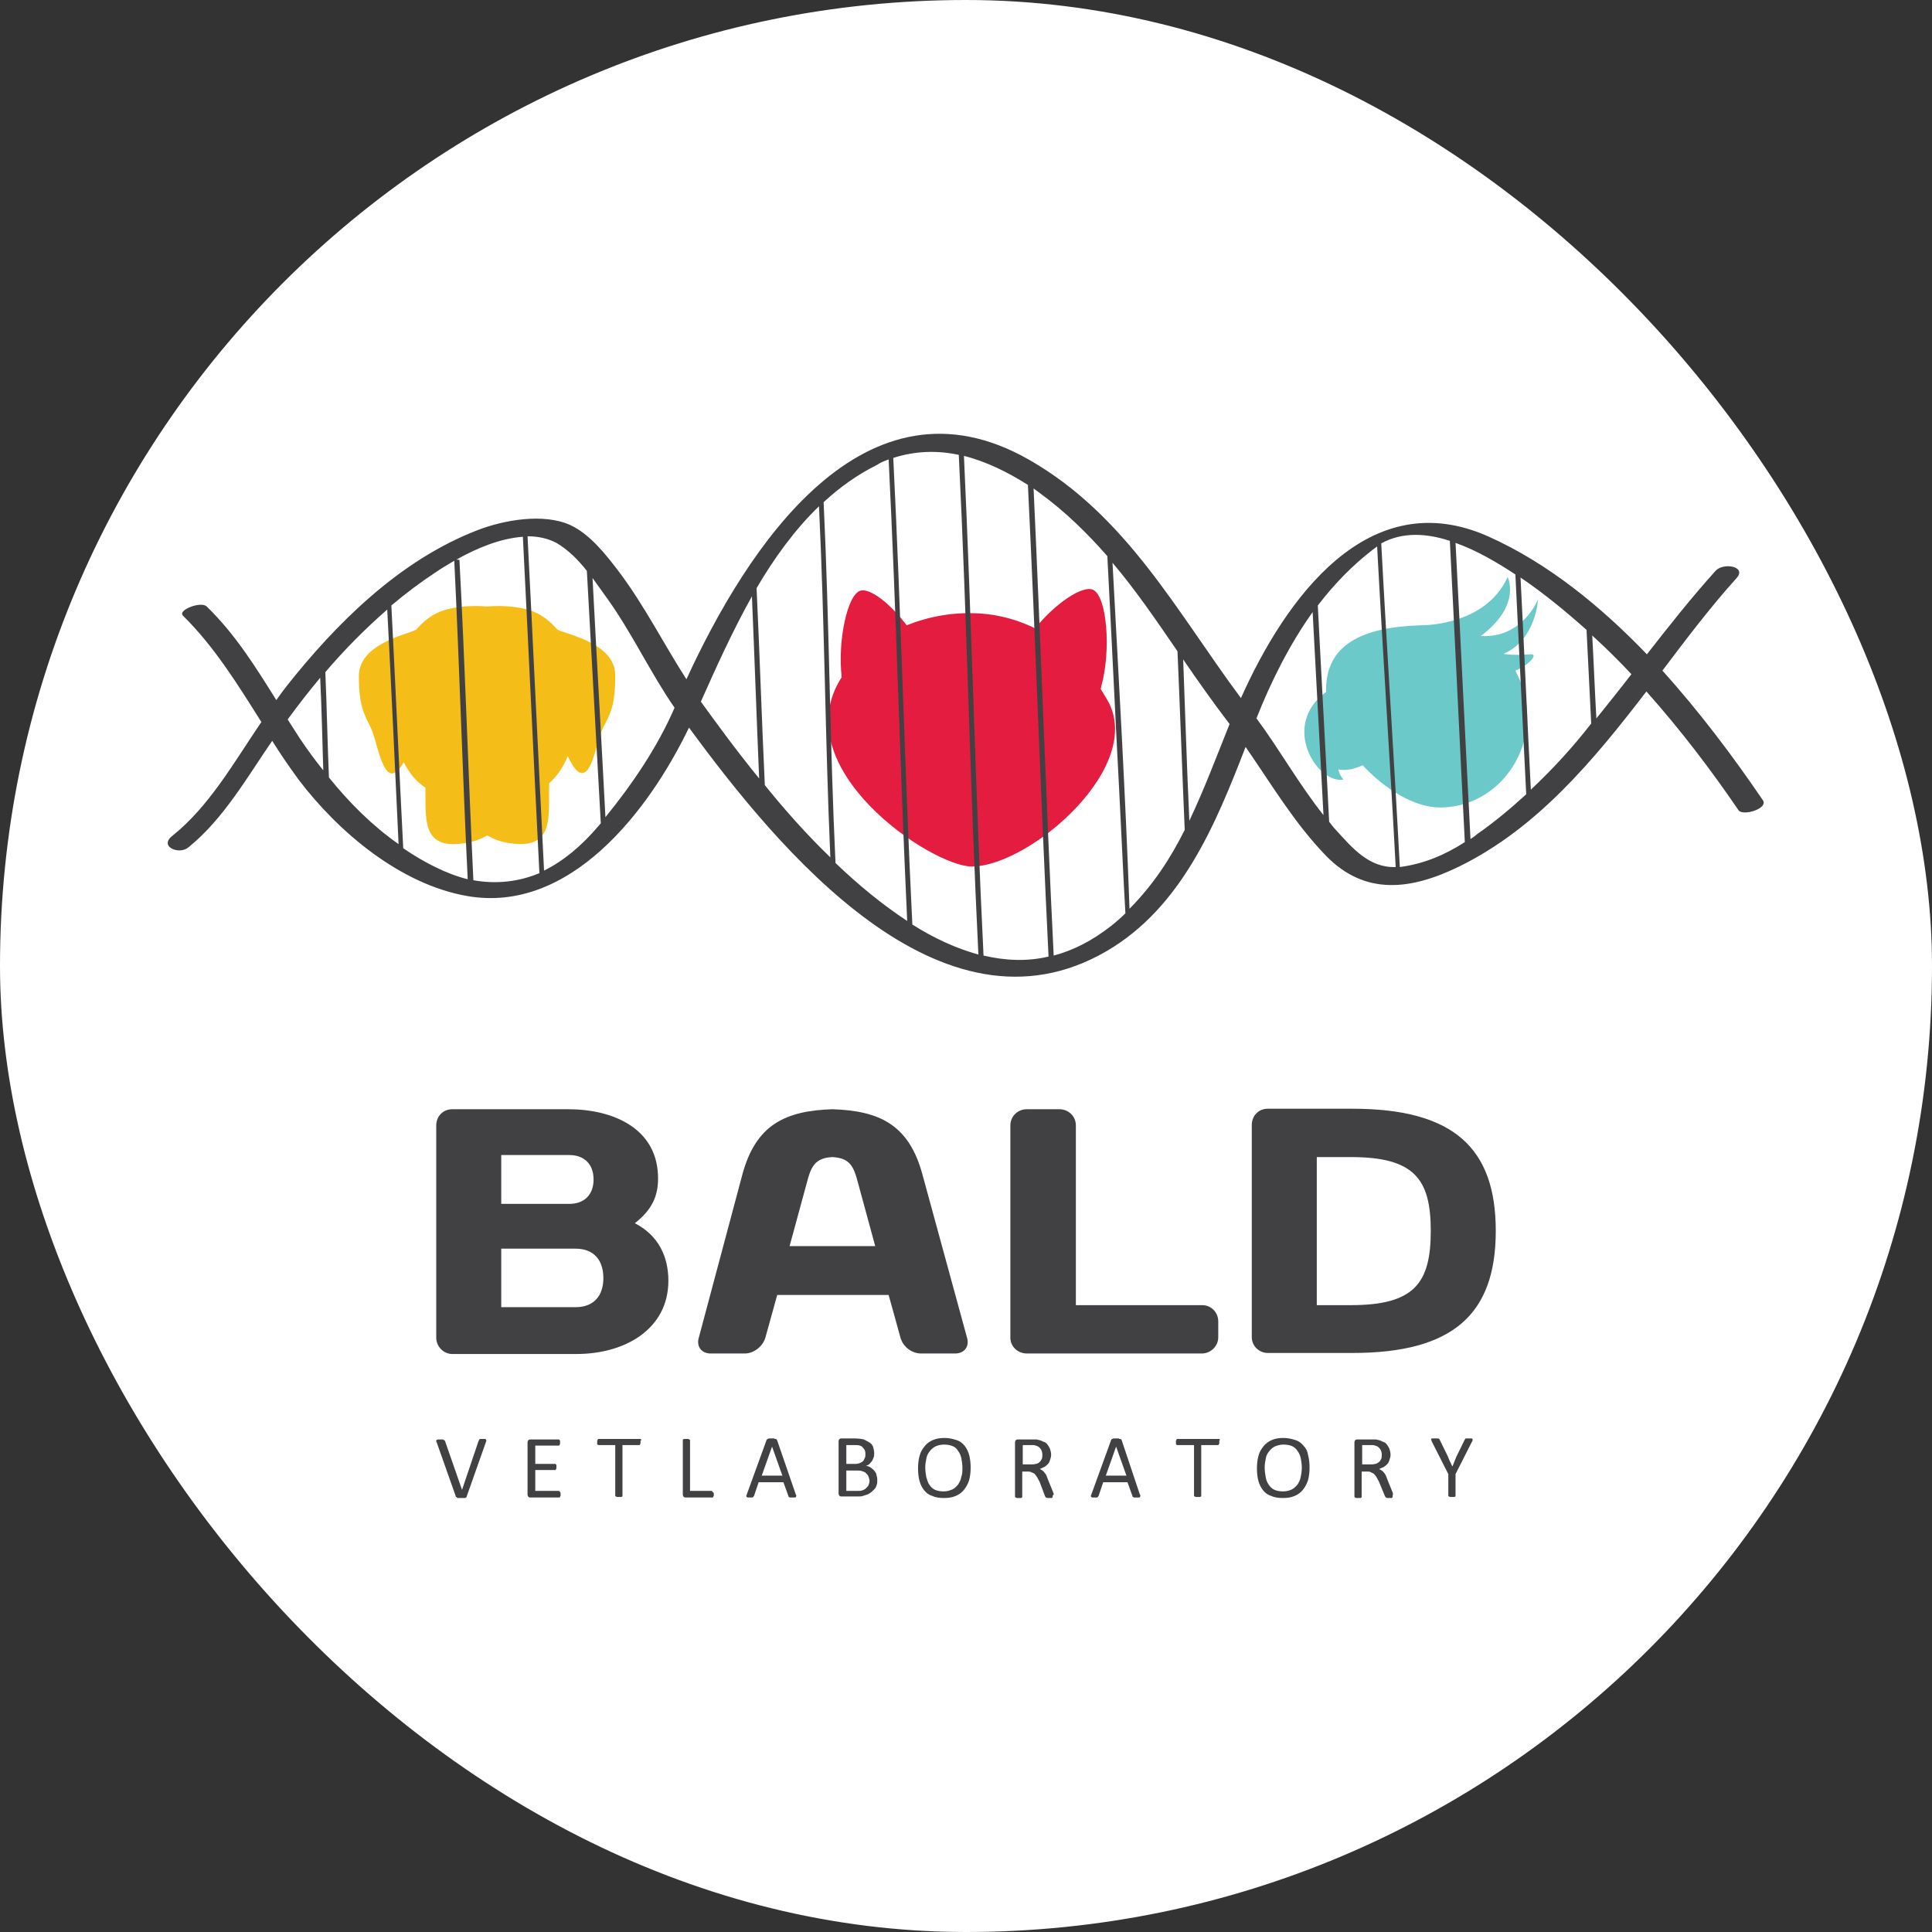 <svg width="138" height="138" viewBox="0 0 138 138" fill="none" xmlns="http://www.w3.org/2000/svg">
<rect x="0" y="0" width="138" height="138" fill="#333333" stroke="none"/>
<rect width="138" height="138" rx="69" fill="white"/>
<g clip-path="url(#clip0_5670_9162)">
<path d="M34.624 102.784C34.587 102.784 34.55 102.784 34.476 102.784C34.403 102.784 34.366 102.784 34.329 102.784C34.292 102.784 34.255 102.784 34.255 102.82C34.218 102.82 34.218 102.82 34.218 102.857C34.218 102.857 34.218 102.893 34.181 102.929L33.002 106.419L31.787 102.929C31.787 102.893 31.75 102.893 31.75 102.893L31.713 102.857C31.676 102.857 31.676 102.857 31.639 102.82C31.602 102.82 31.566 102.82 31.492 102.82C31.418 102.82 31.344 102.82 31.308 102.82C31.271 102.82 31.234 102.82 31.197 102.857C31.16 102.857 31.16 102.893 31.16 102.929C31.16 102.966 31.16 103.002 31.197 103.038L32.56 106.891C32.56 106.891 32.56 106.927 32.597 106.927L32.634 106.964C32.634 106.964 32.671 106.964 32.671 107C32.671 107 32.708 107 32.745 107C32.781 107 32.818 107 32.855 107C32.892 107 32.929 107 32.966 107C33.039 107 33.076 107 33.113 107C33.15 107 33.187 107 33.224 107C33.26 107 33.26 106.964 33.297 106.964C33.297 106.964 33.334 106.927 33.334 106.891L34.697 103.038C34.697 103.002 34.734 102.966 34.734 102.929C34.734 102.893 34.734 102.893 34.734 102.857C34.697 102.784 34.66 102.784 34.624 102.784Z" fill="#414042"/>
<path d="M39.966 106.528L39.929 106.491H39.892H38.234V105.001H39.635H39.671L39.708 104.965C39.708 104.965 39.708 104.928 39.745 104.892C39.745 104.856 39.745 104.819 39.745 104.783C39.745 104.747 39.745 104.71 39.745 104.674C39.745 104.637 39.745 104.601 39.708 104.601L39.671 104.565H39.635H38.234V103.256H39.892H39.929L39.966 103.22C39.966 103.22 39.966 103.184 40.003 103.147C40.003 103.111 40.003 103.075 40.003 103.038C40.003 103.002 40.003 102.966 40.003 102.929C40.003 102.893 40.003 102.893 39.966 102.857L39.929 102.82H39.892H37.903C37.866 102.82 37.792 102.82 37.755 102.857C37.718 102.893 37.682 102.929 37.682 103.038V106.746C37.682 106.818 37.718 106.891 37.755 106.927C37.792 106.964 37.866 106.964 37.903 106.964H39.929H39.966L40.003 106.927C40.003 106.891 40.003 106.891 40.04 106.855C40.04 106.818 40.04 106.782 40.04 106.746C40.04 106.709 40.04 106.673 40.04 106.637C40.003 106.564 40.003 106.564 39.966 106.528Z" fill="#414042"/>
<path d="M45.788 102.82L45.751 102.784H45.714H42.767H42.73L42.693 102.82C42.693 102.857 42.693 102.857 42.656 102.893C42.656 102.929 42.656 102.966 42.656 103.002C42.656 103.038 42.656 103.075 42.656 103.111C42.656 103.147 42.656 103.184 42.693 103.184L42.73 103.22H42.767H43.946V106.818V106.855L43.983 106.891C44.02 106.891 44.02 106.891 44.056 106.927C44.093 106.927 44.13 106.927 44.204 106.927C44.241 106.927 44.314 106.927 44.351 106.927C44.388 106.927 44.425 106.927 44.425 106.891C44.462 106.891 44.462 106.891 44.462 106.855V106.818V103.22H45.641H45.678L45.714 103.184C45.714 103.184 45.714 103.147 45.751 103.111C45.751 103.075 45.751 103.038 45.751 103.002C45.751 102.966 45.751 102.929 45.751 102.893C45.825 102.893 45.825 102.857 45.788 102.82Z" fill="#414042"/>
<path d="M50.873 106.528C50.873 106.491 50.836 106.491 50.836 106.491H50.799H49.288V102.893V102.857L49.252 102.82C49.215 102.82 49.215 102.82 49.178 102.784C49.141 102.784 49.104 102.784 49.03 102.784C48.993 102.784 48.92 102.784 48.883 102.784C48.846 102.784 48.809 102.784 48.809 102.82C48.773 102.82 48.773 102.82 48.773 102.857V102.893V106.746C48.773 106.818 48.809 106.891 48.846 106.927C48.883 106.964 48.957 106.964 48.993 106.964H50.873C50.91 106.964 50.91 106.964 50.91 106.964L50.946 106.927C50.946 106.891 50.946 106.891 50.983 106.855C50.983 106.818 50.983 106.782 50.983 106.746C50.983 106.709 50.983 106.673 50.983 106.637C50.873 106.564 50.873 106.528 50.873 106.528Z" fill="#414042"/>
<path d="M55.515 102.893C55.515 102.857 55.479 102.857 55.479 102.82C55.479 102.82 55.442 102.784 55.405 102.784C55.368 102.784 55.331 102.784 55.294 102.747C55.258 102.747 55.184 102.747 55.11 102.747C55.036 102.747 55 102.747 54.963 102.747C54.926 102.747 54.889 102.747 54.852 102.784C54.815 102.784 54.815 102.784 54.779 102.82C54.779 102.82 54.742 102.857 54.742 102.893L53.342 106.746C53.342 106.782 53.305 106.818 53.305 106.855C53.305 106.891 53.305 106.891 53.342 106.927C53.342 106.927 53.378 106.964 53.415 106.964C53.452 106.964 53.489 106.964 53.563 106.964C53.636 106.964 53.673 106.964 53.71 106.964C53.747 106.964 53.784 106.964 53.784 106.927C53.821 106.927 53.821 106.891 53.821 106.891L53.857 106.855L54.189 105.873H55.958L56.326 106.891C56.326 106.927 56.326 106.927 56.363 106.927L56.4 106.964C56.437 106.964 56.437 106.964 56.473 106.964C56.51 106.964 56.547 106.964 56.621 106.964C56.694 106.964 56.731 106.964 56.768 106.964C56.805 106.964 56.842 106.964 56.842 106.927C56.842 106.927 56.879 106.891 56.879 106.855C56.879 106.818 56.879 106.782 56.842 106.746L55.515 102.893ZM54.41 105.401L55.147 103.329L55.884 105.401H54.41Z" fill="#414042"/>
<path d="M62.442 105.037C62.368 104.965 62.294 104.892 62.184 104.819C62.073 104.747 61.963 104.71 61.852 104.71C61.926 104.674 62.036 104.638 62.11 104.565C62.184 104.492 62.221 104.419 62.294 104.347C62.331 104.274 62.368 104.201 62.405 104.092C62.442 104.02 62.442 103.911 62.442 103.802C62.442 103.656 62.405 103.474 62.368 103.365C62.331 103.22 62.221 103.111 62.11 103.038C62 102.966 61.852 102.893 61.705 102.82C61.557 102.784 61.336 102.747 61.078 102.747H60.12C60.084 102.747 60.01 102.747 59.973 102.784C59.936 102.82 59.899 102.857 59.899 102.966V106.673C59.899 106.746 59.936 106.818 59.973 106.855C60.01 106.891 60.084 106.891 60.12 106.891H61.226C61.373 106.891 61.521 106.891 61.631 106.855C61.742 106.818 61.852 106.782 61.963 106.746C62.073 106.709 62.147 106.637 62.258 106.564C62.331 106.491 62.405 106.418 62.479 106.346C62.552 106.273 62.589 106.164 62.626 106.055C62.663 105.946 62.663 105.837 62.663 105.692C62.663 105.546 62.626 105.437 62.589 105.292C62.589 105.219 62.515 105.146 62.442 105.037ZM60.452 103.22H61.042C61.189 103.22 61.336 103.22 61.41 103.256C61.521 103.293 61.594 103.329 61.631 103.402C61.705 103.474 61.742 103.511 61.779 103.62C61.815 103.693 61.815 103.802 61.815 103.874C61.815 103.947 61.815 104.056 61.779 104.129C61.742 104.201 61.705 104.274 61.668 104.347C61.594 104.419 61.521 104.456 61.447 104.492C61.373 104.528 61.226 104.565 61.078 104.565H60.452V103.22ZM62.036 106.091C62 106.164 61.926 106.237 61.852 106.309C61.779 106.382 61.705 106.418 61.594 106.455C61.484 106.491 61.373 106.491 61.263 106.491H60.452V105.037H61.115C61.3 105.037 61.447 105.037 61.557 105.074C61.668 105.11 61.779 105.146 61.852 105.219C61.926 105.292 62 105.364 62.036 105.473C62.073 105.583 62.11 105.692 62.11 105.801C62.11 105.873 62.073 105.982 62.036 106.091Z" fill="#414042"/>
<path d="M68.89 103.256C68.743 103.075 68.559 102.929 68.301 102.857C68.08 102.784 67.785 102.711 67.49 102.711C67.159 102.711 66.901 102.748 66.643 102.857C66.385 102.966 66.201 103.111 66.053 103.293C65.906 103.474 65.758 103.693 65.685 103.983C65.611 104.238 65.574 104.565 65.574 104.892C65.574 105.219 65.611 105.546 65.685 105.801C65.758 106.055 65.869 106.273 66.016 106.455C66.164 106.637 66.348 106.782 66.606 106.855C66.827 106.964 67.122 107 67.416 107C67.748 107 68.006 106.964 68.264 106.855C68.522 106.746 68.706 106.6 68.853 106.419C69.001 106.237 69.148 105.982 69.222 105.728C69.296 105.474 69.332 105.146 69.332 104.819C69.332 104.492 69.296 104.201 69.222 103.911C69.148 103.656 69.038 103.438 68.89 103.256ZM68.669 105.473C68.632 105.692 68.559 105.837 68.448 106.019C68.338 106.164 68.227 106.273 68.043 106.382C67.859 106.455 67.674 106.528 67.416 106.528C67.159 106.528 66.974 106.491 66.79 106.419C66.643 106.346 66.495 106.237 66.385 106.055C66.274 105.91 66.237 105.728 66.164 105.51C66.127 105.292 66.09 105.074 66.09 104.819C66.09 104.601 66.127 104.383 66.164 104.201C66.201 103.983 66.274 103.838 66.385 103.693C66.495 103.547 66.606 103.438 66.79 103.329C66.938 103.256 67.159 103.184 67.416 103.184C67.674 103.184 67.859 103.22 68.043 103.293C68.227 103.365 68.338 103.474 68.448 103.656C68.559 103.802 68.632 103.983 68.669 104.165C68.706 104.383 68.743 104.601 68.743 104.819C68.743 105.074 68.743 105.292 68.669 105.473Z" fill="#414042"/>
<path d="M75.228 106.6L74.859 105.692C74.822 105.583 74.785 105.51 74.749 105.401C74.712 105.328 74.675 105.255 74.601 105.183C74.564 105.11 74.491 105.074 74.454 105.037C74.417 105.001 74.343 104.965 74.27 104.928C74.38 104.892 74.491 104.819 74.601 104.783C74.712 104.71 74.785 104.638 74.859 104.565C74.933 104.492 74.97 104.383 75.007 104.274C75.043 104.165 75.08 104.056 75.08 103.911C75.08 103.765 75.043 103.62 75.007 103.511C74.97 103.402 74.896 103.293 74.822 103.184C74.749 103.075 74.638 103.002 74.491 102.966C74.38 102.893 74.233 102.857 74.049 102.82C73.975 102.82 73.938 102.82 73.864 102.82C73.791 102.82 73.717 102.82 73.606 102.82H72.722C72.685 102.82 72.612 102.82 72.575 102.857C72.538 102.893 72.501 102.929 72.501 103.038V106.891V106.927L72.538 106.964C72.575 106.964 72.575 106.964 72.612 107C72.648 107 72.685 107 72.759 107C72.796 107 72.869 107 72.906 107C72.943 107 72.98 107 72.98 106.964C73.017 106.964 73.017 106.964 73.017 106.927V106.891V105.11H73.385C73.496 105.11 73.606 105.11 73.717 105.183C73.827 105.219 73.901 105.255 73.938 105.328C74.012 105.401 74.049 105.473 74.122 105.583C74.159 105.692 74.233 105.764 74.27 105.873L74.638 106.855C74.638 106.891 74.675 106.891 74.675 106.927L74.712 106.964C74.749 106.964 74.749 106.964 74.785 107C74.822 107 74.859 107 74.933 107C75.007 107 75.043 107 75.08 107C75.117 107 75.154 107 75.154 106.964C75.191 106.964 75.191 106.927 75.191 106.927V106.891C75.191 106.891 75.191 106.855 75.191 106.818C75.301 106.746 75.264 106.709 75.228 106.6ZM73.975 104.565C73.864 104.601 73.754 104.601 73.606 104.601H73.054V103.22H73.533C73.643 103.22 73.717 103.22 73.791 103.22C73.864 103.22 73.901 103.22 73.975 103.256C74.159 103.293 74.27 103.402 74.343 103.511C74.417 103.62 74.454 103.765 74.454 103.911C74.454 104.02 74.454 104.092 74.417 104.201C74.38 104.274 74.343 104.347 74.27 104.419C74.196 104.492 74.085 104.565 73.975 104.565Z" fill="#414042"/>
<path d="M80.128 102.893C80.128 102.857 80.091 102.857 80.091 102.82C80.091 102.82 80.054 102.784 80.017 102.784C79.98 102.784 79.944 102.784 79.907 102.747C79.87 102.747 79.796 102.747 79.722 102.747C79.649 102.747 79.612 102.747 79.575 102.747C79.538 102.747 79.501 102.747 79.465 102.784C79.428 102.784 79.428 102.784 79.391 102.82C79.391 102.82 79.354 102.857 79.354 102.893L77.954 106.746C77.954 106.782 77.917 106.818 77.917 106.855C77.917 106.891 77.917 106.891 77.954 106.927C77.954 106.927 77.991 106.964 78.028 106.964C78.064 106.964 78.138 106.964 78.175 106.964C78.249 106.964 78.285 106.964 78.322 106.964C78.359 106.964 78.396 106.964 78.396 106.927C78.433 106.927 78.433 106.891 78.433 106.891L78.47 106.855L78.801 105.873H80.533L80.901 106.891C80.901 106.927 80.901 106.927 80.938 106.927L80.975 106.964C81.012 106.964 81.012 106.964 81.049 106.964C81.086 106.964 81.159 106.964 81.196 106.964C81.27 106.964 81.307 106.964 81.344 106.964C81.38 106.964 81.417 106.964 81.417 106.927C81.417 106.927 81.454 106.891 81.454 106.855C81.454 106.818 81.454 106.782 81.417 106.746L80.128 102.893ZM78.986 105.401L79.722 103.329L80.459 105.401H78.986Z" fill="#414042"/>
<path d="M87.129 102.82L87.092 102.784H87.055H84.108H84.071L84.034 102.82C84.034 102.857 84.034 102.857 83.997 102.893C83.997 102.929 83.997 102.966 83.997 103.002C83.997 103.038 83.997 103.075 83.997 103.111C83.997 103.147 83.997 103.184 84.034 103.184C84.034 103.184 84.034 103.22 84.071 103.22H84.108H85.287V106.818V106.855L85.323 106.891C85.36 106.891 85.36 106.891 85.397 106.927C85.434 106.927 85.471 106.927 85.545 106.927C85.581 106.927 85.655 106.927 85.692 106.927C85.729 106.927 85.766 106.927 85.766 106.891C85.802 106.891 85.802 106.891 85.802 106.855V106.818V103.22H86.982H87.018L87.055 103.184C87.055 103.184 87.055 103.147 87.092 103.111C87.092 103.075 87.092 103.038 87.092 103.002C87.092 102.966 87.092 102.929 87.092 102.893C87.129 102.893 87.129 102.857 87.129 102.82Z" fill="#414042"/>
<path d="M93.097 103.256C92.95 103.075 92.766 102.929 92.508 102.857C92.287 102.784 91.992 102.711 91.697 102.711C91.366 102.711 91.108 102.748 90.85 102.857C90.592 102.966 90.408 103.111 90.26 103.293C90.113 103.474 89.966 103.693 89.892 103.983C89.818 104.238 89.781 104.565 89.781 104.892C89.781 105.219 89.818 105.546 89.892 105.801C89.966 106.055 90.076 106.273 90.223 106.455C90.371 106.637 90.555 106.782 90.813 106.855C91.034 106.964 91.329 107 91.624 107C91.955 107 92.213 106.964 92.471 106.855C92.729 106.746 92.913 106.6 93.061 106.419C93.208 106.237 93.355 105.982 93.429 105.728C93.503 105.474 93.54 105.146 93.54 104.819C93.54 104.492 93.503 104.201 93.429 103.911C93.392 103.656 93.282 103.438 93.097 103.256ZM92.913 105.473C92.876 105.692 92.803 105.837 92.692 106.019C92.582 106.164 92.471 106.273 92.287 106.382C92.139 106.455 91.918 106.528 91.66 106.528C91.402 106.528 91.218 106.491 91.034 106.419C90.887 106.346 90.739 106.237 90.629 106.055C90.518 105.91 90.445 105.728 90.408 105.51C90.371 105.292 90.334 105.074 90.334 104.819C90.334 104.601 90.371 104.383 90.408 104.201C90.445 103.983 90.518 103.838 90.629 103.693C90.739 103.547 90.85 103.438 91.034 103.329C91.218 103.256 91.402 103.184 91.66 103.184C91.918 103.184 92.103 103.22 92.287 103.293C92.434 103.365 92.582 103.474 92.692 103.656C92.803 103.802 92.876 103.983 92.913 104.165C92.95 104.383 92.987 104.601 92.987 104.819C92.987 105.074 92.95 105.292 92.913 105.473Z" fill="#414042"/>
<path d="M99.472 106.6L99.103 105.692C99.066 105.583 99.029 105.51 98.993 105.401C98.956 105.328 98.919 105.255 98.845 105.183C98.808 105.11 98.735 105.074 98.698 105.037C98.624 105.001 98.587 104.965 98.514 104.928C98.624 104.892 98.735 104.819 98.845 104.783C98.956 104.71 99.029 104.638 99.103 104.565C99.177 104.492 99.214 104.383 99.251 104.274C99.287 104.165 99.324 104.056 99.324 103.911C99.324 103.765 99.287 103.62 99.251 103.511C99.214 103.402 99.14 103.293 99.066 103.184C98.993 103.075 98.882 103.002 98.735 102.966C98.624 102.893 98.477 102.857 98.293 102.82C98.219 102.82 98.182 102.82 98.108 102.82C98.035 102.82 97.961 102.82 97.85 102.82H96.966C96.929 102.82 96.856 102.82 96.819 102.857C96.782 102.893 96.745 102.929 96.745 103.038V106.891V106.927L96.782 106.964C96.819 106.964 96.819 106.964 96.856 107C96.892 107 96.929 107 97.003 107C97.04 107 97.114 107 97.15 107C97.187 107 97.224 107 97.224 106.964C97.261 106.964 97.261 106.964 97.261 106.927V106.891V105.11H97.629C97.777 105.11 97.85 105.11 97.961 105.183C98.035 105.219 98.145 105.255 98.182 105.328C98.256 105.401 98.293 105.473 98.366 105.583C98.403 105.692 98.477 105.764 98.514 105.873L98.919 106.855C98.919 106.891 98.956 106.891 98.956 106.927L98.993 106.964C99.029 106.964 99.029 106.964 99.066 107C99.103 107 99.14 107 99.214 107C99.287 107 99.324 107 99.361 107C99.398 107 99.435 107 99.435 106.964C99.472 106.964 99.472 106.927 99.472 106.927V106.891C99.472 106.891 99.472 106.855 99.472 106.818C99.508 106.746 99.508 106.709 99.472 106.6ZM98.219 104.565C98.108 104.601 97.998 104.601 97.85 104.601H97.298V103.22H97.777C97.887 103.22 97.961 103.22 98.035 103.22C98.108 103.22 98.145 103.22 98.219 103.256C98.403 103.293 98.514 103.402 98.587 103.511C98.661 103.62 98.698 103.765 98.698 103.911C98.698 104.02 98.698 104.092 98.661 104.201C98.624 104.274 98.587 104.347 98.514 104.419C98.403 104.492 98.329 104.565 98.219 104.565Z" fill="#414042"/>
<path d="M105.183 102.784C105.183 102.784 105.146 102.747 105.109 102.747C105.072 102.747 104.999 102.747 104.925 102.747C104.851 102.747 104.814 102.747 104.777 102.747C104.741 102.747 104.704 102.747 104.704 102.747C104.667 102.747 104.667 102.747 104.667 102.784L104.63 102.82L104.041 104.02C104.004 104.129 103.93 104.274 103.893 104.383C103.856 104.492 103.783 104.638 103.746 104.747C103.672 104.638 103.635 104.492 103.562 104.383C103.525 104.274 103.451 104.129 103.414 104.02L102.825 102.82C102.825 102.784 102.788 102.784 102.788 102.784L102.751 102.747C102.714 102.747 102.677 102.747 102.64 102.747C102.604 102.747 102.567 102.747 102.493 102.747C102.419 102.747 102.346 102.747 102.309 102.747C102.272 102.747 102.235 102.747 102.235 102.784C102.235 102.784 102.198 102.82 102.235 102.857C102.235 102.893 102.272 102.929 102.272 102.966L103.451 105.292V106.818V106.855L103.488 106.891C103.525 106.891 103.525 106.891 103.562 106.927C103.598 106.927 103.635 106.927 103.709 106.927C103.746 106.927 103.819 106.927 103.856 106.927C103.893 106.927 103.93 106.927 103.93 106.891C103.967 106.891 103.967 106.891 103.967 106.855V106.818V105.292L105.146 102.966C105.183 102.929 105.183 102.893 105.183 102.857C105.183 102.82 105.183 102.82 105.183 102.784Z" fill="#414042"/>
<path d="M45.346 87.373C46.598 86.392 47.004 85.41 47.004 84.174C47.004 80.576 43.761 79.231 40.593 79.231H32.302C31.639 79.231 31.16 79.74 31.16 80.394V95.551C31.16 96.169 31.676 96.714 32.302 96.714H41.182C44.646 96.714 47.741 94.933 47.741 91.48C47.741 89.772 47.041 88.245 45.346 87.373ZM35.803 82.503H40.666C41.698 82.503 42.398 83.121 42.398 84.247C42.398 85.374 41.698 85.992 40.666 85.992H35.803V82.503ZM41.108 93.37H35.803V89.19H41.108C42.435 89.19 43.098 90.026 43.098 91.298C43.098 92.534 42.435 93.37 41.108 93.37Z" fill="#414042"/>
<path d="M85.876 93.225H76.848V80.394C76.848 79.74 76.332 79.231 75.669 79.231H73.348C72.685 79.231 72.169 79.74 72.169 80.394V95.551C72.169 96.169 72.685 96.678 73.348 96.678H85.839C86.465 96.678 87.018 96.169 87.018 95.515V94.388C87.018 93.734 86.502 93.225 85.876 93.225Z" fill="#414042"/>
<path d="M96.598 79.195H90.555C89.892 79.195 89.413 79.704 89.413 80.358V95.515C89.413 96.132 89.929 96.641 90.555 96.641H96.598C103.783 96.641 106.841 93.879 106.841 87.918C106.841 81.994 103.82 79.195 96.598 79.195ZM96.487 93.225H94.056V82.648H96.487C101.019 82.648 102.198 84.211 102.198 87.918C102.198 91.662 101.019 93.225 96.487 93.225Z" fill="#414042"/>
<path d="M65.906 83.957C64.948 80.322 62.81 79.341 59.458 79.231C56.105 79.341 53.968 80.322 53.01 83.957L49.914 95.551C49.73 96.169 50.099 96.678 50.762 96.678H53.194C53.857 96.678 54.483 96.169 54.668 95.551L55.515 92.498H59.494H63.474L64.321 95.551C64.505 96.205 65.132 96.678 65.795 96.678H68.227C68.89 96.678 69.258 96.169 69.074 95.551L65.906 83.957ZM59.458 89.009H56.399L57.468 85.083C57.873 83.629 57.947 82.721 59.458 82.648C60.968 82.721 61.042 83.629 61.447 85.083L62.516 89.009H59.458Z" fill="#414042"/>
<path d="M39.855 44.993C39.745 44.957 39.303 44.266 38.344 43.794C37.497 43.358 36.023 43.212 34.77 43.321C33.518 43.212 32.081 43.358 31.197 43.794C30.238 44.266 29.796 44.957 29.686 44.993C28.949 45.357 25.633 46.011 25.633 48.301C25.633 50.409 26.001 50.99 26.48 51.972C26.886 52.808 27.217 55.134 27.954 55.243C28.249 55.279 28.581 54.916 28.838 54.443C29.244 55.243 29.759 55.861 30.386 56.261C30.423 58.514 30.091 60.731 33.223 60.222C33.776 60.15 34.328 59.932 34.807 59.677C35.323 59.968 35.839 60.15 36.392 60.222C39.671 60.731 39.155 58.296 39.229 55.934C39.782 55.461 40.224 54.807 40.555 54.007C40.85 54.625 41.218 55.279 41.624 55.207C42.361 55.134 42.655 52.771 43.098 51.935C43.613 50.954 43.945 50.373 43.945 48.264C43.982 46.011 40.666 45.357 39.855 44.993Z" fill="#F5BD18"/>
<path d="M109.309 46.738C108.388 46.811 107.798 46.774 107.393 46.702C109.714 45.72 109.862 42.812 109.862 42.812C109.862 42.812 108.756 45.611 105.772 45.429C108.72 43.212 107.688 41.213 107.688 41.213C106.067 44.812 101.387 44.666 101.387 44.666C97.297 44.812 94.718 46.047 94.718 49.282C94.718 49.319 94.718 49.355 94.718 49.428C91.439 51.826 94.092 56.042 95.971 55.679C95.639 55.352 95.603 54.952 95.603 54.952C95.603 54.952 96.229 55.17 97.334 54.661C98.956 56.406 101.056 57.678 102.861 57.678C106.288 57.678 109.088 54.77 109.088 51.172C109.088 49.973 108.756 48.882 108.241 47.901C109.235 47.501 109.935 46.665 109.309 46.738Z" fill="#6CC9CA"/>
<path d="M79.059 49.936C78.911 49.682 78.764 49.464 78.617 49.209C78.617 49.173 78.653 49.137 78.653 49.064C79.39 46.411 79.059 42.558 78.064 42.122C77.29 41.795 75.337 43.14 73.937 44.884C70.732 43.285 67.268 43.648 64.763 44.666C63.62 43.14 62.147 41.977 61.447 42.195C60.525 42.485 59.825 45.757 60.12 48.373C55.956 54.843 66.568 61.931 69.442 61.894C73.569 61.858 81.933 54.698 79.059 49.936Z" fill="#E41C40"/>
<path d="M125.927 57.169C123.826 54.08 121.431 50.881 118.742 47.901C120.473 45.611 122.205 43.321 124.047 41.286C124.784 40.45 123.09 40.159 122.537 40.777C120.805 42.703 119.221 44.703 117.636 46.738C114.32 43.285 110.562 40.232 106.362 38.342C97.74 34.453 91.808 42.776 88.639 49.864C84.07 43.721 80.496 36.852 73.532 32.854C61.742 26.093 53.341 39.142 49.03 48.519C47.372 45.938 46.009 43.212 44.166 40.777C43.245 39.578 42.14 38.16 40.74 37.506C38.824 36.634 35.987 37.142 34.108 37.869C28.544 40.014 24.012 44.521 20.401 49.1C20.18 49.391 19.959 49.682 19.738 50.009C18.264 47.647 16.79 45.284 14.764 43.321C14.358 42.922 12.664 43.576 13.069 43.976C15.316 46.193 16.974 48.882 18.669 51.572C16.716 54.443 14.948 57.605 12.295 59.714C11.337 60.477 12.811 61.095 13.474 60.513C15.98 58.478 17.638 55.534 19.443 52.917C20.033 53.862 20.659 54.77 21.322 55.679C24.159 59.423 28.581 63.166 33.371 64.002C40.666 65.275 46.303 58.005 49.214 51.972C55.589 60.658 67.232 74.834 79.059 67.928C84.402 64.802 86.834 58.878 88.971 53.353C90.813 56.006 92.434 58.769 94.719 61.131C97.519 64.002 100.798 63.566 104.225 61.894C109.788 59.168 113.804 54.334 117.6 49.391C120.031 52.117 122.242 55.025 124.195 57.896C124.563 58.296 126.295 57.751 125.927 57.169ZM89.781 51.354C89.781 51.318 89.781 51.318 89.781 51.354C89.744 51.318 89.744 51.318 89.744 51.318C90.776 48.701 92.102 46.047 93.76 43.721C94.018 48.555 94.276 53.389 94.534 58.223C92.802 56.042 91.439 53.607 89.781 51.354ZM87.828 51.717C86.907 54.007 86.023 56.37 84.954 58.623C84.77 54.77 84.66 50.918 84.512 47.101C85.581 48.664 86.686 50.227 87.828 51.717ZM68.484 32.49C69.074 44.375 69.295 56.297 69.885 68.182C68.3 67.746 66.716 67.019 65.168 66.038C64.616 54.916 64.358 43.83 63.805 32.708C65.389 32.199 66.974 32.163 68.484 32.49ZM63.474 32.817C64.026 43.794 64.284 54.807 64.8 65.783C63.031 64.62 61.3 63.203 59.678 61.64C59.273 53.062 59.236 44.448 58.831 35.87C59.973 34.816 61.226 33.908 62.626 33.217C62.884 33.035 63.179 32.926 63.474 32.817ZM53.709 42.594C53.894 46.92 54.041 51.281 54.225 55.606C52.567 53.571 51.167 51.645 50.062 50.118C51.13 47.719 52.309 45.102 53.709 42.594ZM20.548 51.39C21.285 50.373 22.059 49.391 22.87 48.41C22.98 50.627 23.017 52.808 23.091 55.025C22.501 54.298 21.949 53.535 21.433 52.771C21.138 52.299 20.843 51.863 20.548 51.39ZM23.496 55.534C23.386 53.026 23.349 50.518 23.238 48.01C24.602 46.411 26.075 44.921 27.66 43.539C27.954 49.137 28.212 54.734 28.47 60.295C26.554 58.95 24.933 57.315 23.496 55.534ZM31.086 61.931C30.276 61.531 29.539 61.095 28.802 60.586C28.507 54.807 28.249 49.028 27.954 43.249C28.986 42.376 30.055 41.577 31.16 40.85C31.528 40.595 31.971 40.341 32.45 40.05V40.087C32.818 47.647 33.039 55.243 33.407 62.803C32.671 62.621 31.897 62.33 31.086 61.931ZM33.813 62.876C33.444 55.243 33.223 47.61 32.818 40.014C32.818 39.977 32.708 39.977 32.597 39.977C33.997 39.178 35.729 38.451 37.35 38.342V38.378C37.755 46.374 38.124 54.371 38.529 62.367C37.055 62.985 35.471 63.166 33.813 62.876ZM38.861 62.185C38.455 54.225 38.087 46.265 37.682 38.306C38.419 38.306 39.119 38.451 39.745 38.778C40.556 39.251 41.292 39.977 41.919 40.777C42.251 46.774 42.582 52.771 42.914 58.805C42.84 58.878 42.803 58.95 42.729 59.023C41.55 60.404 40.261 61.495 38.861 62.185ZM43.245 58.369C42.95 52.662 42.619 46.992 42.324 41.286C42.693 41.795 43.061 42.304 43.393 42.776C45.161 45.248 46.451 48.046 48.183 50.554C46.967 53.353 45.198 55.97 43.245 58.369ZM54.63 56.079C54.41 51.39 54.262 46.702 54.041 42.013C55.294 39.868 56.768 37.833 58.499 36.161C58.905 44.521 58.941 52.88 59.31 61.24C57.615 59.605 56.031 57.824 54.63 56.079ZM70.253 68.255C69.663 56.37 69.406 44.448 68.853 32.563C70.437 32.963 71.985 33.726 73.422 34.635C73.974 45.866 74.343 57.097 74.896 68.328C73.348 68.691 71.801 68.618 70.253 68.255ZM75.264 68.255C74.711 57.133 74.343 46.011 73.827 34.889C73.974 34.998 74.122 35.107 74.269 35.216C76.112 36.561 77.659 38.087 79.096 39.723C79.391 45.32 79.649 50.881 79.943 56.479C80.054 58.732 80.165 60.949 80.275 63.203C80.312 63.893 80.349 64.548 80.386 65.238C80.054 65.565 79.722 65.856 79.354 66.147C77.954 67.237 76.627 67.891 75.264 68.255ZM80.68 64.911C80.386 56.66 79.907 48.446 79.464 40.196C81.159 42.195 82.633 44.375 84.107 46.52C84.291 50.772 84.439 55.025 84.623 59.277C83.591 61.349 82.338 63.239 80.68 64.911ZM95.418 59.277C95.234 59.096 95.087 58.877 94.939 58.696C94.682 53.535 94.387 48.41 94.129 43.249C95.271 41.758 96.561 40.414 98.071 39.251C98.182 39.178 98.256 39.105 98.366 39.032C98.772 46.665 99.287 54.298 99.693 61.931C97.814 62.003 96.598 60.586 95.418 59.277ZM99.987 61.931C99.582 54.225 99.066 46.52 98.661 38.814C100.172 37.978 101.903 38.087 103.561 38.633C103.93 45.793 104.261 52.989 104.63 60.15C103.23 61.058 101.682 61.713 99.987 61.931ZM105.035 59.932C104.667 52.88 104.335 45.829 103.967 38.778C105.514 39.323 107.025 40.232 108.241 41.032C108.499 46.265 108.757 51.499 109.015 56.733C107.909 57.751 106.73 58.732 105.477 59.605C105.33 59.75 105.183 59.823 105.035 59.932ZM109.346 56.406C109.088 51.354 108.867 46.302 108.609 41.25C110.267 42.376 111.815 43.648 113.325 44.993C113.436 47.21 113.547 49.464 113.657 51.681C112.331 53.389 110.894 54.952 109.346 56.406ZM114.026 51.318C113.915 49.355 113.841 47.356 113.731 45.393C114.689 46.265 115.647 47.21 116.531 48.155C115.72 49.209 114.873 50.264 114.026 51.318Z" fill="#414042"/>
</g>
<defs>
<clipPath id="clip0_5670_9162">
<rect width="114" height="76" fill="white" transform="translate(12 31)"/>
</clipPath>
</defs>
</svg>
